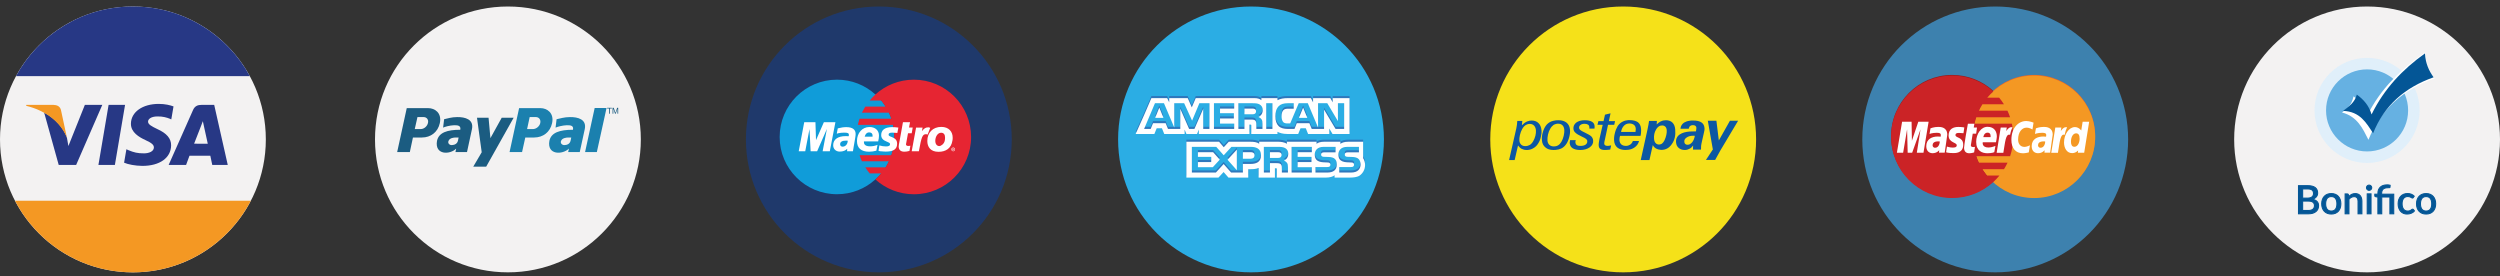 <?xml version="1.0" encoding="utf-8"?>
<!-- Generator: Adobe Illustrator 17.0.0, SVG Export Plug-In . SVG Version: 6.00 Build 0)  -->
<!DOCTYPE svg PUBLIC "-//W3C//DTD SVG 1.1//EN" "http://www.w3.org/Graphics/SVG/1.1/DTD/svg11.dtd">
<svg version="1.1" id="Livello_1" xmlns="http://www.w3.org/2000/svg" xmlns:xlink="http://www.w3.org/1999/xlink" x="0px" y="0px"
	 width="235.111px" height="26px" viewBox="0 0 235.111 26" enable-background="new 0 0 235.111 26" xml:space="preserve">
<rect x="0" y="0" width="235.111" height="26" fill="#333333" stroke="none"/>
<g>
	<circle fill="#F3F2F2" cx="12.5" cy="13.112" r="12.5"/>
	<g>
		<polygon fill="#273885" points="9.256,15.51 10.213,9.862 11.761,9.862 10.805,15.51 		"/>
		<path fill="#273885" d="M16.318,10.008c-0.307-0.114-0.788-0.237-1.388-0.237c-1.53,0-2.609,0.766-2.618,1.864
			c-0.008,0.811,0.77,1.264,1.357,1.534c0.603,0.276,0.805,0.454,0.803,0.701c-0.004,0.379-0.482,0.552-0.927,0.552
			c-0.62,0-0.949-0.086-1.458-0.296l-0.2-0.09l-0.217,1.264c0.362,0.158,1.031,0.295,1.725,0.301c1.628,0,2.685-0.757,2.697-1.93
			c0.006-0.642-0.407-1.131-1.3-1.535c-0.541-0.261-0.873-0.435-0.869-0.7c0-0.235,0.281-0.486,0.887-0.486
			c0.506-0.008,0.873,0.102,1.159,0.216l0.139,0.065L16.318,10.008L16.318,10.008z"/>
		<path fill="#273885" d="M18.958,9.862c-0.371,0-0.639,0.113-0.802,0.481l-2.295,5.167h1.64l0.319-0.866h1.959l0.182,0.866h1.458
			l-1.275-5.648L18.958,9.862L18.958,9.862L18.958,9.862z M18.254,13.514c0.128-0.325,0.617-1.579,0.617-1.579
			c-0.009,0.015,0.127-0.327,0.205-0.539l0.105,0.487c0,0,0.296,1.348,0.358,1.631L18.254,13.514L18.254,13.514z"/>
		<path fill="#273885" d="M6.432,13.734l-0.136-0.774c-0.283-0.903-1.16-1.879-2.143-2.368l1.368,4.919h1.64l2.459-5.648h-1.64
			L6.432,13.734z"/>
	</g>
	<g>
		<path fill="#F49823" d="M2.469,9.862v0.091c1.943,0.467,3.292,1.649,3.826,3.006l-0.562-2.615C5.64,9.986,5.356,9.874,5.02,9.862
			L2.469,9.862L2.469,9.862z"/>
		<path fill="#F49823" d="M12.499,25.612c4.825,0,9.008-2.735,11.092-6.737H1.408C3.492,22.877,7.675,25.612,12.499,25.612z"/>
	</g>
	<path fill="#273885" d="M12.499,0.611c-4.748,0-8.878,2.647-10.994,6.546h21.988C21.377,3.258,17.247,0.611,12.499,0.611z"/>
</g>
<g>
	<circle fill="#1F396B" cx="82.65" cy="13.112" r="12.5"/>
	<g>
		<path fill="#109CD9" d="M82.323,16.873c1.087-0.981,1.773-2.406,1.773-3.989c0-1.583-0.686-3.007-1.773-3.999
			c-0.95-0.865-2.216-1.393-3.609-1.393c-2.975,0-5.392,2.417-5.392,5.392c0,2.976,2.417,5.382,5.392,5.382
			C80.107,18.266,81.373,17.739,82.323,16.873L82.323,16.873z"/>
		<path fill="#109CD9" d="M82.323,16.873c1.087-0.981,1.773-2.406,1.773-3.989c0-1.583-0.686-3.007-1.773-3.999V16.873
			L82.323,16.873z"/>
	</g>
	<path fill="#E62532" d="M85.943,7.493c-1.393,0-2.66,0.528-3.62,1.393c-0.19,0.179-0.369,0.369-0.538,0.57h1.087
		c0.148,0.179,0.285,0.38,0.412,0.569h-1.91c-0.116,0.19-0.221,0.38-0.317,0.57h2.533c0.085,0.19,0.169,0.38,0.232,0.57h-2.986
		c-0.064,0.19-0.116,0.38-0.159,0.58h3.303c0.074,0.359,0.116,0.749,0.116,1.139c0,0.591-0.096,1.172-0.275,1.71h-2.986
		c0.063,0.19,0.137,0.38,0.221,0.57h2.533c-0.095,0.19-0.19,0.39-0.306,0.57h-1.91c0.127,0.201,0.264,0.39,0.412,0.57h1.087
		c-0.169,0.201-0.348,0.391-0.548,0.57c0.96,0.866,2.227,1.393,3.62,1.393c2.976,0,5.382-2.406,5.382-5.382
		C91.324,9.909,88.918,7.493,85.943,7.493L85.943,7.493z"/>
	<g>
		<path fill="#FFFFFF" d="M89.467,14.045c0-0.095,0.085-0.169,0.18-0.169c0.095,0,0.169,0.074,0.169,0.169
			c0,0.095-0.074,0.18-0.169,0.18C89.551,14.225,89.467,14.141,89.467,14.045L89.467,14.045z M89.646,14.183
			c0.074,0,0.126-0.063,0.126-0.137c0-0.074-0.053-0.127-0.126-0.127c-0.074,0-0.137,0.053-0.137,0.127
			C89.509,14.119,89.572,14.183,89.646,14.183L89.646,14.183z M89.625,14.119h-0.042v-0.148h0.063c0.021,0,0.032,0,0.042,0.011
			c0.01,0.01,0.021,0.021,0.021,0.032c0,0.021-0.01,0.042-0.032,0.042l0.032,0.063h-0.042l-0.021-0.053h-0.021V14.119L89.625,14.119
			z M89.625,14.035h0.021c0,0,0.01,0,0.021,0c0,0,0-0.011,0-0.021v-0.011c-0.01,0-0.021,0-0.031,0h-0.011L89.625,14.035
			L89.625,14.035z"/>
		<polygon fill="#FFFFFF" points="78.039,14.225 77.364,14.225 77.765,12.125 76.847,14.225 76.234,14.225 76.129,12.135 
			75.728,14.225 75.116,14.225 75.633,11.492 76.688,11.492 76.741,13.18 77.48,11.492 78.566,11.492 		"/>
		<path fill="#FFFFFF" d="M85.531,14.193c-0.19,0.052-0.327,0.073-0.486,0.073c-0.337,0-0.528-0.169-0.528-0.485
			c0-0.064,0.011-0.127,0.021-0.201l0.042-0.222l0.032-0.169l0.306-1.699h0.665l-0.095,0.506h0.348l-0.095,0.539h-0.348
			l-0.169,0.928c-0.011,0.042-0.021,0.074-0.021,0.095c0,0.116,0.074,0.169,0.233,0.169c0.074,0,0.136-0.01,0.179-0.021
			L85.531,14.193L85.531,14.193z"/>
		<path fill="#FFFFFF" d="M87.483,12.02c-0.053-0.022-0.063-0.022-0.074-0.022c-0.032-0.011-0.053-0.011-0.053-0.021
			c-0.022,0-0.042,0-0.074,0c-0.222,0-0.38,0.095-0.581,0.358l0.063-0.337h-0.612l-0.411,2.227h0.675
			c0.243-1.362,0.338-1.604,0.665-1.604c0.021,0,0.053,0.011,0.085,0.011l0.074,0.021L87.483,12.02L87.483,12.02z"/>
		<path fill="#FFFFFF" d="M82.871,12.705c0,0.275,0.159,0.475,0.517,0.612c0.275,0.116,0.317,0.148,0.317,0.253
			c0,0.137-0.127,0.201-0.391,0.201c-0.201,0-0.391-0.032-0.612-0.095l-0.084,0.517h0.032l0.116,0.031
			c0.042,0,0.105,0.011,0.179,0.011c0.159,0.021,0.285,0.021,0.38,0.021c0.707,0,1.045-0.232,1.045-0.738
			c0-0.306-0.137-0.485-0.485-0.623c-0.285-0.106-0.317-0.137-0.317-0.243c0-0.116,0.116-0.179,0.338-0.179
			c0.126,0,0.316,0.011,0.485,0.031l0.095-0.506c-0.179-0.031-0.443-0.042-0.591-0.042C83.136,11.956,82.871,12.294,82.871,12.705
			L82.871,12.705z"/>
		<path fill="#FFFFFF" d="M80.213,14.225h-0.549l0.011-0.233c-0.169,0.18-0.401,0.264-0.707,0.264c-0.358,0-0.612-0.243-0.612-0.601
			c0-0.538,0.432-0.855,1.182-0.855c0.073,0,0.169,0,0.274,0.011c0.021-0.074,0.021-0.106,0.021-0.137
			c0-0.148-0.116-0.201-0.433-0.201c-0.19,0-0.4,0.021-0.548,0.053l-0.095,0.032l-0.064,0.01l0.095-0.496
			c0.338-0.085,0.549-0.116,0.803-0.116c0.58,0,0.876,0.221,0.876,0.643c0,0.116-0.01,0.201-0.052,0.444l-0.137,0.792l-0.021,0.137
			l-0.022,0.116l-0.01,0.073L80.213,14.225L80.213,14.225z M79.727,13.233c-0.074-0.01-0.106-0.01-0.148-0.01
			c-0.38,0-0.57,0.116-0.57,0.338c0,0.137,0.084,0.232,0.232,0.232C79.516,13.792,79.717,13.56,79.727,13.233L79.727,13.233z"/>
		<path fill="#FFFFFF" d="M82.418,14.172c-0.232,0.063-0.453,0.095-0.686,0.095c-0.748,0-1.139-0.348-1.139-1.003
			c0-0.76,0.496-1.319,1.172-1.319c0.548,0,0.897,0.317,0.897,0.802c0,0.169-0.022,0.328-0.074,0.549h-1.341
			c0,0.042,0,0.052,0,0.074c0,0.253,0.19,0.39,0.581,0.39c0.243,0,0.464-0.042,0.696-0.137L82.418,14.172L82.418,14.172z
			 M82.059,12.853c0-0.042,0-0.085,0-0.116c0-0.179-0.116-0.285-0.317-0.285c-0.211,0-0.359,0.148-0.423,0.401H82.059L82.059,12.853
			z"/>
		<path fill="#FFFFFF" d="M89.572,13.212c-0.106,0.738-0.623,1.065-1.309,1.065c-0.749,0-1.054-0.453-1.054-1.023
			c0-0.781,0.517-1.32,1.318-1.32c0.697,0,1.066,0.443,1.066,1.003C89.594,13.075,89.594,13.085,89.572,13.212L89.572,13.212z
			 M88.876,12.926c0-0.232-0.095-0.443-0.369-0.443c-0.338,0-0.549,0.4-0.549,0.759c0,0.296,0.148,0.496,0.38,0.496
			c0.148,0,0.464-0.2,0.517-0.538C88.876,13.117,88.876,13.022,88.876,12.926L88.876,12.926z"/>
	</g>
</g>
<g>
	<circle fill="#2BADE4" cx="117.651" cy="13.112" r="12.5"/>
	<path fill="#2E78BD" d="M109.416,10.884l-0.39-0.963l-0.388,0.963 M118.007,10.5c-0.078,0.048-0.171,0.05-0.282,0.05h-0.692v-0.537
		h0.702c0.099,0,0.203,0.004,0.27,0.043c0.074,0.036,0.119,0.111,0.119,0.214C118.124,10.376,118.081,10.461,118.007,10.5
		 M122.945,10.884l-0.394-0.963l-0.392,0.963L122.945,10.884L122.945,10.884z M113.741,11.927h-0.584l-0.002-1.893l-0.826,1.893
		h-0.5l-0.828-1.894v1.894h-1.159l-0.219-0.539h-1.186l-0.221,0.539h-0.619l1.02-2.417h0.847l0.969,2.288V9.51h0.93l0.746,1.639
		l0.685-1.639h0.949L113.741,11.927L113.741,11.927L113.741,11.927z M116.069,11.927h-1.903V9.51h1.904v0.503h-1.333v0.436h1.301
		v0.495h-1.301v0.482h1.333L116.069,11.927L116.069,11.927z M118.752,10.161c0,0.385-0.254,0.584-0.402,0.644
		c0.125,0.048,0.231,0.133,0.282,0.204c0.081,0.12,0.095,0.227,0.095,0.443v0.475h-0.575l-0.002-0.305
		c0-0.145,0.014-0.355-0.09-0.471c-0.083-0.085-0.21-0.103-0.415-0.103h-0.612v0.879h-0.57V9.51h1.311
		c0.291,0,0.506,0.008,0.69,0.116C118.644,9.734,118.752,9.892,118.752,10.161 M119.664,11.927h-0.581V9.51h0.581V11.927z
		 M126.409,11.927h-0.808l-1.08-1.814v1.814h-1.161l-0.221-0.539h-1.184l-0.215,0.539h-0.667c-0.277,0-0.628-0.062-0.826-0.267
		c-0.2-0.205-0.304-0.483-0.304-0.923c0-0.358,0.062-0.686,0.307-0.945c0.184-0.193,0.473-0.282,0.865-0.282h0.551v0.518h-0.54
		c-0.208,0-0.325,0.031-0.438,0.143c-0.097,0.102-0.164,0.294-0.164,0.548c0,0.259,0.051,0.445,0.157,0.567
		c0.087,0.096,0.247,0.125,0.397,0.125h0.256l0.803-1.9h0.854l0.965,2.286V9.51h0.868l1.001,1.683V9.51h0.584L126.409,11.927
		L126.409,11.927z M107.589,12.402h0.973l0.219-0.537h0.491l0.219,0.537h1.916v-0.41l0.171,0.412h0.994l0.171-0.418v0.416h4.76
		l-0.002-0.881h0.092c0.065,0.002,0.083,0.008,0.083,0.116v0.765h2.462v-0.205c0.199,0.108,0.508,0.205,0.914,0.205h1.036
		l0.222-0.537h0.491l0.217,0.537h1.996v-0.51l0.302,0.51h1.6v-3.37h-1.583v0.398l-0.221-0.398h-1.624v0.398l-0.203-0.398h-2.194
		c-0.367,0-0.69,0.052-0.951,0.197V9.031h-1.514v0.197c-0.166-0.149-0.392-0.197-0.643-0.197h-5.531l-0.371,0.87l-0.381-0.87h-1.742
		v0.398l-0.191-0.398h-1.486l-0.69,1.602l-0.791,1.768H107.589z"/>
	<path fill="#FFFFFF" d="M109.416,11.082l-0.39-0.963l-0.388,0.963 M118.007,10.698c-0.078,0.048-0.171,0.05-0.282,0.05h-0.692
		v-0.537h0.702c0.099,0,0.203,0.004,0.27,0.043c0.074,0.036,0.119,0.111,0.119,0.214C118.124,10.574,118.081,10.659,118.007,10.698
		 M122.945,11.082l-0.394-0.963l-0.392,0.963L122.945,11.082L122.945,11.082z M113.741,12.124h-0.584l-0.002-1.893l-0.826,1.893
		h-0.5l-0.828-1.894v1.894h-1.159l-0.219-0.539h-1.186l-0.221,0.539h-0.619l1.02-2.417h0.847l0.969,2.288V9.708h0.93l0.746,1.639
		l0.685-1.639h0.949L113.741,12.124L113.741,12.124L113.741,12.124z M116.069,12.124h-1.903V9.708h1.904v0.503h-1.333v0.436h1.301
		v0.495h-1.301v0.482h1.333L116.069,12.124L116.069,12.124z M118.752,10.359c0,0.385-0.254,0.584-0.402,0.644
		c0.125,0.048,0.231,0.133,0.282,0.204c0.081,0.12,0.095,0.227,0.095,0.443v0.475h-0.575l-0.002-0.305
		c0-0.145,0.014-0.355-0.09-0.471c-0.083-0.085-0.21-0.103-0.415-0.103h-0.612v0.879h-0.57V9.708h1.311
		c0.291,0,0.506,0.008,0.69,0.116C118.644,9.932,118.752,10.089,118.752,10.359 M119.664,12.124h-0.581V9.708h0.581V12.124z
		 M126.409,12.124h-0.808l-1.08-1.814v1.814h-1.161l-0.221-0.539h-1.184l-0.215,0.539h-0.667c-0.277,0-0.628-0.062-0.826-0.267
		c-0.2-0.205-0.304-0.483-0.304-0.923c0-0.358,0.062-0.686,0.307-0.945c0.184-0.193,0.473-0.282,0.865-0.282h0.551v0.518h-0.54
		c-0.208,0-0.325,0.031-0.438,0.143c-0.097,0.102-0.164,0.294-0.164,0.548c0,0.259,0.051,0.445,0.157,0.567
		c0.087,0.096,0.247,0.125,0.397,0.125h0.256l0.803-1.9h0.854l0.965,2.286V9.708h0.868l1.001,1.683V9.708h0.584L126.409,12.124
		L126.409,12.124z M107.589,12.599h0.973l0.219-0.537h0.491l0.219,0.537h1.916v-0.41l0.171,0.412h0.994l0.171-0.418v0.416h4.76
		l-0.002-0.881h0.092c0.065,0.002,0.083,0.008,0.083,0.116v0.765h2.462v-0.205c0.199,0.108,0.508,0.205,0.914,0.205h1.036
		l0.222-0.537h0.491l0.217,0.537h1.996v-0.51l0.302,0.51h1.6v-3.37h-1.583v0.398l-0.221-0.398h-1.624v0.398l-0.203-0.398h-2.194
		c-0.367,0-0.69,0.052-0.951,0.197V9.229h-1.514v0.197c-0.166-0.149-0.392-0.197-0.643-0.197h-5.531l-0.371,0.87l-0.381-0.87h-1.742
		v0.398l-0.191-0.398h-1.486l-0.69,1.602l-0.791,1.768H107.589z"/>
	<path fill="#2E78BD" d="M128.195,14.68v-1.546H127.8l0,0h-1.033c-0.318,0-0.55,0.077-0.713,0.197v-0.197h-1.56
		c-0.25,0-0.543,0.062-0.681,0.197v-0.197h-2.787v0.197c-0.222-0.162-0.596-0.197-0.769-0.197h-1.838v0.197
		c-0.175-0.172-0.565-0.197-0.803-0.197h-2.057l-0.471,0.516l-0.441-0.516h-3.073v3.37h3.015l0.485-0.524l0.457,0.524l1.859,0.002
		v-0.793h0.183c0.246,0.004,0.537-0.006,0.794-0.118v0.909h1.533v-0.879h0.074c0.094,0,0.103,0.004,0.103,0.099v0.779h4.657
		c0.296,0,0.605-0.077,0.776-0.216v0.216h1.477c0.308,0,0.608-0.044,0.836-0.155v-0.004c0.334-0.215,0.555-0.592,0.555-1.022
		C128.378,15.086,128.31,14.866,128.195,14.68z M117.597,15.219h-0.711v0.81h-1.108l-0.702-0.8l-0.729,0.8h-2.258v-2.415h2.293
		l0.701,0.792l0.725-0.792h1.822c0.452,0,0.96,0.127,0.96,0.796C118.59,15.081,118.096,15.219,117.597,15.219z M121.028,15.11
		c0.081,0.118,0.092,0.228,0.095,0.441v0.479h-0.572v-0.302c0-0.145,0.014-0.36-0.092-0.473c-0.084-0.086-0.21-0.107-0.418-0.107
		h-0.609v0.882h-0.573v-2.415h1.316c0.289,0,0.499,0.013,0.686,0.114c0.18,0.11,0.293,0.261,0.293,0.536
		c0,0.385-0.254,0.582-0.404,0.643C120.875,14.955,120.979,15.04,121.028,15.11z M123.371,14.114h-1.335v0.439h1.302v0.493h-1.302
		v0.481l1.335,0.002v0.501h-1.903v-2.416h1.903L123.371,14.114L123.371,14.114z M124.823,16.03h-1.11v-0.518h1.106
		c0.108,0,0.185-0.014,0.233-0.06c0.039-0.037,0.067-0.092,0.067-0.157c0-0.07-0.03-0.126-0.07-0.16
		c-0.044-0.037-0.104-0.053-0.203-0.053c-0.533-0.018-1.201,0.017-1.201-0.748c0-0.35,0.217-0.719,0.815-0.719h1.143v0.514h-1.046
		c-0.104,0-0.171,0.004-0.229,0.043c-0.062,0.039-0.086,0.097-0.086,0.174c0,0.091,0.053,0.153,0.125,0.18
		c0.06,0.021,0.125,0.027,0.222,0.027l0.307,0.009c0.309,0.007,0.522,0.062,0.651,0.194c0.111,0.116,0.17,0.263,0.17,0.511
		C125.719,15.787,125.398,16.03,124.823,16.03z M127.757,15.797c-0.15,0.154-0.392,0.233-0.708,0.233h-1.101v-0.518h1.096
		c0.109,0,0.185-0.014,0.231-0.06c0.04-0.037,0.067-0.092,0.067-0.157c0-0.07-0.028-0.126-0.07-0.16
		c-0.041-0.037-0.101-0.053-0.201-0.053c-0.535-0.018-1.203,0.017-1.203-0.748c0-0.35,0.219-0.719,0.818-0.719h1.114v0.514h-1.017
		c-0.103,0-0.172,0.004-0.231,0.044c-0.06,0.039-0.083,0.097-0.083,0.174c0,0.091,0.051,0.153,0.125,0.18
		c0.06,0.021,0.125,0.027,0.219,0.027l0.309,0.008c0.312,0.008,0.52,0.062,0.647,0.194c0.023,0.018,0.037,0.039,0.053,0.06
		c-0.006-0.008-0.013-0.017-0.02-0.025c0.099,0.132,0.158,0.297,0.158,0.475C127.961,15.471,127.883,15.656,127.757,15.797z
		 M114.086,14.114l0.624,0.704l-0.651,0.709h-1.402v-0.481h1.252v-0.493h-1.252v-0.439L114.086,14.114L114.086,14.114z
		 M115.443,14.826l0.875-0.952v1.936L115.443,14.826z M117.978,14.41c0,0.209-0.136,0.319-0.355,0.319h-0.737v-0.615h0.743
		C117.835,14.114,117.978,14.199,117.978,14.41z M120.523,14.375c0,0.103-0.044,0.187-0.118,0.232
		c-0.076,0.046-0.171,0.05-0.281,0.05h-0.693v-0.542h0.702c0.102,0,0.203,0.002,0.272,0.044
		C120.479,14.197,120.523,14.271,120.523,14.375z"/>
	<path fill="#FFFFFF" d="M128.195,14.878v-1.546H127.8l0,0h-1.033c-0.318,0-0.55,0.077-0.713,0.197v-0.197h-1.56
		c-0.25,0-0.543,0.062-0.681,0.197v-0.197h-2.787v0.197c-0.222-0.162-0.596-0.197-0.769-0.197h-1.838v0.197
		c-0.175-0.172-0.565-0.197-0.803-0.197h-2.057l-0.471,0.516l-0.441-0.516h-3.073v3.37h3.015l0.485-0.524l0.457,0.524l1.859,0.002
		V15.91h0.183c0.246,0.004,0.537-0.006,0.794-0.118v0.909h1.533v-0.879h0.074c0.094,0,0.103,0.004,0.103,0.099v0.779h4.657
		c0.296,0,0.605-0.077,0.776-0.216v0.216h1.477c0.308,0,0.608-0.044,0.836-0.155v-0.004c0.334-0.215,0.555-0.592,0.555-1.022
		C128.378,15.284,128.31,15.064,128.195,14.878z M117.597,15.417h-0.711v0.81h-1.108l-0.702-0.8l-0.729,0.8h-2.258v-2.415h2.293
		l0.701,0.792l0.725-0.792h1.822c0.452,0,0.96,0.127,0.96,0.796C118.59,15.279,118.096,15.417,117.597,15.417z M121.028,15.307
		c0.081,0.118,0.092,0.228,0.095,0.441v0.479h-0.572v-0.302c0-0.145,0.014-0.36-0.092-0.473c-0.084-0.086-0.21-0.107-0.418-0.107
		h-0.609v0.882h-0.573v-2.415h1.316c0.289,0,0.499,0.013,0.686,0.114c0.18,0.11,0.293,0.261,0.293,0.536
		c0,0.385-0.254,0.582-0.404,0.643C120.875,15.152,120.979,15.237,121.028,15.307z M123.371,14.311h-1.335v0.439h1.302v0.493h-1.302
		v0.481l1.335,0.002v0.501h-1.903v-2.416h1.903L123.371,14.311L123.371,14.311z M124.823,16.227h-1.11v-0.518h1.106
		c0.108,0,0.185-0.014,0.233-0.06c0.039-0.037,0.067-0.092,0.067-0.157c0-0.07-0.03-0.126-0.07-0.16
		c-0.044-0.037-0.104-0.053-0.203-0.053c-0.533-0.018-1.201,0.017-1.201-0.748c0-0.35,0.217-0.719,0.815-0.719h1.143v0.514h-1.046
		c-0.104,0-0.171,0.004-0.229,0.043c-0.062,0.039-0.086,0.097-0.086,0.174c0,0.091,0.053,0.153,0.125,0.18
		c0.06,0.021,0.125,0.027,0.222,0.027l0.307,0.009c0.309,0.007,0.522,0.062,0.651,0.194c0.111,0.116,0.17,0.263,0.17,0.511
		C125.719,15.985,125.398,16.227,124.823,16.227z M127.757,15.994c-0.15,0.154-0.392,0.233-0.708,0.233h-1.101v-0.518h1.096
		c0.109,0,0.185-0.014,0.231-0.06c0.04-0.037,0.067-0.092,0.067-0.157c0-0.07-0.028-0.126-0.07-0.16
		c-0.041-0.037-0.101-0.053-0.201-0.053c-0.535-0.018-1.203,0.017-1.203-0.748c0-0.35,0.219-0.719,0.818-0.719h1.114v0.514h-1.017
		c-0.103,0-0.172,0.004-0.231,0.044c-0.06,0.039-0.083,0.097-0.083,0.174c0,0.091,0.051,0.153,0.125,0.18
		c0.06,0.021,0.125,0.027,0.219,0.027l0.309,0.008c0.312,0.008,0.52,0.062,0.647,0.194c0.023,0.018,0.037,0.039,0.053,0.06
		c-0.006-0.008-0.013-0.017-0.02-0.025c0.099,0.132,0.158,0.297,0.158,0.475C127.961,15.668,127.883,15.854,127.757,15.994z
		 M114.086,14.311l0.624,0.704l-0.651,0.709h-1.402v-0.481h1.252V14.75h-1.252v-0.439L114.086,14.311L114.086,14.311z
		 M115.443,15.024l0.875-0.952v1.936L115.443,15.024z M117.978,14.607c0,0.209-0.136,0.319-0.355,0.319h-0.737v-0.615h0.743
		C117.835,14.311,117.978,14.396,117.978,14.607z M120.523,14.572c0,0.103-0.044,0.187-0.118,0.232
		c-0.076,0.046-0.171,0.05-0.281,0.05h-0.693v-0.542h0.702c0.102,0,0.203,0.002,0.272,0.044
		C120.479,14.394,120.523,14.469,120.523,14.572z"/>
</g>
<g>
	<circle fill="#F5E119" cx="152.651" cy="13.112" r="12.5"/>
	<g>
		<path fill="#0C57A2" d="M143.666,11.405c0.119-0.049,0.256-0.069,0.385-0.069c0.256,0,0.473,0.079,0.631,0.237
			c0.168,0.158,0.257,0.384,0.286,0.66c0.02,0.197,0,0.414-0.059,0.641c-0.049,0.227-0.128,0.424-0.237,0.592
			c-0.118,0.207-0.276,0.365-0.473,0.473c-0.158,0.098-0.335,0.148-0.532,0.168v-0.394c0.069-0.02,0.138-0.049,0.197-0.079
			c0.128-0.079,0.237-0.197,0.325-0.355c0.089-0.158,0.158-0.325,0.207-0.513c0.049-0.187,0.059-0.365,0.049-0.532
			c-0.02-0.177-0.079-0.315-0.177-0.424c-0.108-0.109-0.246-0.158-0.404-0.158c-0.069,0-0.138,0.01-0.197,0.03
			C143.666,11.681,143.666,11.405,143.666,11.405z M141.922,15.052l0.68-2.987c0.02-0.118,0.039-0.226,0.059-0.345
			c0.01-0.118,0.02-0.227,0.03-0.345h0.473l-0.04,0.404c0.148-0.148,0.296-0.266,0.444-0.335c0.03-0.02,0.069-0.03,0.098-0.039
			v0.276c-0.069,0.02-0.138,0.059-0.207,0.098c-0.127,0.089-0.236,0.217-0.315,0.375c-0.089,0.158-0.158,0.345-0.207,0.552
			c-0.049,0.217-0.059,0.384-0.049,0.523c0.01,0.158,0.069,0.276,0.167,0.374c0.099,0.089,0.227,0.138,0.384,0.138
			c0.079,0,0.158-0.01,0.227-0.029v0.394c-0.029,0-0.059,0-0.089,0c-0.187,0-0.335-0.039-0.473-0.108
			c-0.128-0.069-0.246-0.178-0.345-0.316l-0.315,1.37L141.922,15.052L141.922,15.052L141.922,15.052L141.922,15.052z"/>
		<path fill="#0C57A2" d="M156.313,11.799c-0.059,0-0.108,0.01-0.167,0.02v-0.384c0.029-0.01,0.049-0.02,0.069-0.029
			c0.138-0.069,0.296-0.099,0.463-0.099c0.256,0,0.463,0.079,0.611,0.227c0.148,0.148,0.237,0.365,0.256,0.65
			c0.049,0.532-0.049,0.986-0.306,1.35c-0.246,0.375-0.581,0.562-0.995,0.562c-0.029,0-0.069-0.01-0.098-0.01v-0.513
			c0.059-0.01,0.118-0.039,0.167-0.079c0.089-0.069,0.158-0.168,0.227-0.306c0.069-0.148,0.128-0.315,0.168-0.493
			c0.039-0.177,0.049-0.325,0.039-0.453c-0.01-0.148-0.059-0.256-0.128-0.325C156.54,11.839,156.441,11.799,156.313,11.799z
			 M156.146,11.819c-0.158,0.049-0.296,0.178-0.404,0.365c-0.158,0.266-0.217,0.562-0.187,0.887
			c0.019,0.168,0.059,0.296,0.148,0.384c0.079,0.089,0.187,0.138,0.325,0.138c0.04,0,0.079-0.01,0.119-0.02v0.513
			c-0.148-0.01-0.276-0.049-0.385-0.108c-0.138-0.069-0.246-0.187-0.325-0.335l-0.316,1.409h-0.818l0.631-2.858
			c0.079-0.365,0.128-0.641,0.148-0.818h0.739l-0.02,0.325c0.118-0.109,0.226-0.197,0.345-0.266L156.146,11.819L156.146,11.819
			L156.146,11.819z"/>
		<path fill="#0C57A2" d="M159.388,12.775c-0.02-0.01-0.039-0.01-0.059-0.01c-0.03,0-0.049,0-0.089,0
			c-0.128,0-0.246,0.01-0.345,0.039v-0.434c0.108-0.01,0.237-0.01,0.365-0.01c0.059,0,0.108,0,0.138,0c0.03,0,0.059,0,0.089,0
			c0.02-0.098,0.039-0.167,0.039-0.227c0.01-0.049,0.01-0.088,0.01-0.128c-0.01-0.079-0.039-0.138-0.099-0.177
			c-0.049-0.039-0.128-0.059-0.227-0.059c-0.118,0-0.207,0.03-0.266,0.079c-0.02,0.02-0.039,0.029-0.049,0.059v-0.552
			c0.099-0.02,0.207-0.02,0.315-0.02c0.345,0,0.601,0.049,0.789,0.168c0.177,0.118,0.276,0.286,0.296,0.513
			c0.01,0.069,0.01,0.138,0,0.217c-0.01,0.069-0.03,0.158-0.05,0.247l-0.207,0.907c-0.03,0.109-0.039,0.217-0.059,0.335
			c-0.01,0.118-0.01,0.226-0.01,0.345h-0.749c0-0.059,0-0.118,0-0.187s0.01-0.128,0.01-0.197c-0.098,0.138-0.217,0.246-0.335,0.306
			v-0.414c0.079-0.039,0.158-0.098,0.237-0.187C159.26,13.228,159.349,13.021,159.388,12.775z M158.895,12.805
			c-0.108,0.03-0.197,0.069-0.276,0.128c-0.168,0.108-0.236,0.246-0.217,0.404c0,0.089,0.03,0.158,0.089,0.207
			c0.049,0.049,0.118,0.069,0.207,0.069c0.069,0,0.138-0.01,0.197-0.039v0.414l-0.02,0.01c-0.128,0.069-0.266,0.108-0.433,0.108
			c-0.237,0-0.424-0.069-0.572-0.197c-0.148-0.128-0.227-0.296-0.246-0.513c-0.03-0.335,0.098-0.591,0.374-0.769
			c0.217-0.138,0.513-0.227,0.897-0.256L158.895,12.805L158.895,12.805z M158.895,11.356v0.552
			c-0.039,0.049-0.059,0.118-0.079,0.197h-0.778c0.02-0.247,0.138-0.434,0.335-0.572C158.521,11.444,158.688,11.385,158.895,11.356z
			"/>
		<polygon fill="#0C57A2" points="160.433,15.042 161.084,14.056 160.61,11.356 161.419,11.356 161.646,13.209 162.69,11.356 
			163.459,11.356 161.783,14.165 161.3,15.042 		"/>
		<path fill="#0C57A2" d="M146.515,11.632c-0.069,0-0.128,0.01-0.197,0.029v-0.345c0.079-0.01,0.167-0.01,0.256-0.01
			c0.315,0,0.562,0.079,0.749,0.227c0.197,0.158,0.296,0.375,0.325,0.65c0.02,0.217,0,0.454-0.069,0.7
			c-0.059,0.246-0.148,0.463-0.266,0.641c-0.138,0.207-0.296,0.355-0.493,0.444c-0.138,0.069-0.306,0.109-0.503,0.128v-0.344
			c0.079-0.02,0.158-0.049,0.217-0.089c0.118-0.069,0.217-0.178,0.305-0.325c0.099-0.168,0.168-0.355,0.217-0.562
			c0.049-0.217,0.069-0.394,0.059-0.552c-0.02-0.207-0.079-0.355-0.178-0.444C146.84,11.681,146.703,11.632,146.515,11.632z
			 M146.318,11.661c-0.069,0.02-0.148,0.049-0.217,0.089c-0.118,0.089-0.227,0.207-0.315,0.365
			c-0.089,0.148-0.158,0.325-0.207,0.542c-0.049,0.217-0.059,0.404-0.049,0.562c0.01,0.177,0.079,0.306,0.177,0.404
			c0.109,0.099,0.247,0.148,0.424,0.148c0.069,0,0.128-0.01,0.188-0.02v0.345c-0.069,0-0.148,0.01-0.227,0.01
			c-0.315,0-0.572-0.079-0.759-0.246c-0.197-0.158-0.306-0.384-0.325-0.67c-0.02-0.236,0-0.473,0.079-0.729
			c0.069-0.256,0.168-0.473,0.306-0.661c0.128-0.167,0.286-0.286,0.483-0.375c0.128-0.049,0.286-0.089,0.444-0.108L146.318,11.661
			L146.318,11.661L146.318,11.661z"/>
		<path fill="#0C57A2" d="M148.191,13.179c-0.02,0.049-0.03,0.089-0.03,0.128c-0.01,0.039-0.01,0.069,0,0.099
			c0.01,0.109,0.05,0.187,0.128,0.237c0.079,0.059,0.187,0.079,0.345,0.079c0.207,0,0.365-0.04,0.483-0.119
			c0.118-0.088,0.168-0.197,0.158-0.325c0-0.079-0.04-0.148-0.109-0.207c-0.069-0.059-0.207-0.138-0.424-0.236
			c-0.276-0.128-0.473-0.246-0.582-0.355c-0.118-0.099-0.177-0.227-0.187-0.365c-0.02-0.237,0.069-0.424,0.256-0.581
			c0.197-0.148,0.463-0.227,0.798-0.227c0.306,0,0.532,0.049,0.68,0.138c0.158,0.089,0.237,0.217,0.256,0.404
			c0,0.029,0,0.059,0,0.099c0,0.029,0,0.079-0.01,0.148h-0.483c0-0.03,0-0.059,0-0.079c0-0.02,0-0.049,0-0.069
			c-0.01-0.099-0.049-0.178-0.128-0.227c-0.069-0.049-0.178-0.079-0.325-0.079c-0.167,0-0.296,0.04-0.384,0.109
			c-0.098,0.069-0.138,0.168-0.128,0.286c0.01,0.069,0.04,0.138,0.109,0.187c0.059,0.059,0.207,0.138,0.434,0.246
			c0.315,0.148,0.532,0.276,0.621,0.375c0.089,0.098,0.148,0.226,0.158,0.374c0.02,0.246-0.079,0.463-0.315,0.631
			c-0.227,0.167-0.532,0.256-0.907,0.256c-0.296,0-0.522-0.059-0.7-0.158c-0.168-0.109-0.256-0.256-0.276-0.453
			c-0.01-0.04-0.01-0.089,0-0.148c0.01-0.049,0.02-0.108,0.03-0.167L148.191,13.179L148.191,13.179L148.191,13.179z"/>
		<path fill="#0C57A2" d="M151.434,14.066c-0.098,0.01-0.187,0.02-0.266,0.029c-0.079,0-0.158,0.01-0.227,0.01
			c-0.197,0-0.345-0.029-0.434-0.098c-0.098-0.059-0.148-0.168-0.158-0.316c-0.01-0.049,0-0.138,0.01-0.246
			c0.01-0.118,0.039-0.236,0.059-0.365l0.306-1.34h-0.493l0.089-0.345h0.483l0.138-0.611l0.522-0.128l-0.157,0.739h0.581
			l-0.079,0.345h-0.582l-0.296,1.4c-0.03,0.108-0.049,0.187-0.049,0.236c-0.01,0.059-0.02,0.099-0.01,0.128
			c0,0.079,0.03,0.128,0.079,0.158c0.049,0.039,0.138,0.059,0.256,0.059c0.039,0,0.099-0.01,0.158-0.02
			c0.049,0,0.108-0.02,0.158-0.03L151.434,14.066z"/>
		<path fill="#0C57A2" d="M153.139,12.41h0.67c0.01-0.089,0.02-0.158,0.02-0.207c0.01-0.049,0.01-0.089,0-0.128
			c-0.01-0.148-0.069-0.256-0.168-0.335c-0.108-0.079-0.246-0.128-0.424-0.128c-0.03,0-0.069,0.01-0.099,0.01v-0.325
			c0.04,0,0.069,0,0.108,0c0.345,0,0.611,0.069,0.789,0.197c0.167,0.128,0.276,0.335,0.296,0.621c0.01,0.098,0.01,0.207,0,0.316
			c0,0.108-0.02,0.226-0.049,0.345h-1.143L153.139,12.41L153.139,12.41z M153.139,14.086v-0.404c0.059-0.02,0.118-0.049,0.167-0.079
			c0.118-0.079,0.207-0.197,0.256-0.345h0.582c-0.069,0.266-0.217,0.473-0.444,0.621C153.543,13.987,153.356,14.056,153.139,14.086z
			 M152.449,12.41h0.69v0.365h-0.779c-0.03,0.079-0.039,0.148-0.049,0.227c-0.01,0.069-0.01,0.138-0.01,0.197
			c0.02,0.168,0.079,0.296,0.177,0.384c0.108,0.089,0.246,0.138,0.434,0.138c0.079,0,0.157-0.01,0.227-0.04v0.404
			c-0.089,0.01-0.187,0.02-0.286,0.02c-0.315,0-0.562-0.079-0.749-0.227c-0.177-0.148-0.286-0.365-0.305-0.641
			c-0.02-0.207,0-0.443,0.069-0.71c0.059-0.256,0.158-0.483,0.266-0.67c0.118-0.177,0.276-0.325,0.463-0.414
			c0.158-0.089,0.335-0.128,0.542-0.148v0.325c-0.158,0.02-0.296,0.079-0.404,0.197C152.597,11.947,152.498,12.144,152.449,12.41z"
			/>
	</g>
</g>
<g>
	<circle fill="#F3F2F2" cx="222.611" cy="13.112" r="12.5"/>
	<path fill="#E0EFFA" d="M217.667,10.383c0-2.73,2.212-4.943,4.943-4.943c2.73,0,4.943,2.214,4.943,4.943
		c0,2.73-2.213,4.943-4.943,4.943C219.88,15.327,217.667,13.113,217.667,10.383z"/>
	<circle fill="#66B1E2" cx="222.611" cy="10.383" r="3.859"/>
	<path fill="#FFFFFF" d="M228.072,4.907c0.057,1.062,0.427,1.813,0.892,2.467c-2.967,1.04-5.08,2.91-6.225,5.773
		c-0.537-1.053-1.031-2.185-2.483-2.567c0.583-0.45,0.876-0.692,1.085-1.515c0.692,0.498,0.971,0.971,1.241,1.891
		C223.876,8.312,225.771,6.544,228.072,4.907z"/>
	<path fill="#045696" d="M228.055,5.022c0.052,0.968,0.389,1.651,0.813,2.248c-2.703,0.948-4.65,2.654-5.692,5.262
		c-0.65-0.992-1.237-2.048-2.822-2.104c0.531-0.41,1.101-0.781,1.291-1.531c0.631,0.454,1.142,1.027,1.387,1.865
		C224.211,8.354,225.959,6.513,228.055,5.022z"/>
	<g>
		<path fill="#045696" stroke="#035797" stroke-width="0.1" stroke-miterlimit="10" d="M217.02,17.46
			c0.166,0,0.309,0.016,0.427,0.048c0.118,0.032,0.216,0.078,0.292,0.138c0.076,0.06,0.132,0.133,0.168,0.218
			c0.037,0.085,0.055,0.182,0.055,0.29c0,0.063-0.01,0.125-0.029,0.184s-0.05,0.114-0.09,0.165
			c-0.041,0.051-0.092,0.097-0.153,0.137s-0.134,0.075-0.218,0.102c0.385,0.076,0.577,0.277,0.577,0.602
			c0,0.113-0.021,0.216-0.062,0.309c-0.042,0.093-0.103,0.173-0.183,0.24c-0.08,0.068-0.178,0.12-0.295,0.157
			c-0.116,0.037-0.249,0.055-0.397,0.055h-0.952V17.46H217.02z M216.551,17.768v0.865h0.451c0.192,0,0.336-0.039,0.43-0.117
			s0.141-0.183,0.141-0.316c0-0.151-0.045-0.261-0.134-0.33c-0.09-0.069-0.229-0.103-0.419-0.103H216.551z M217.103,19.794
			c0.1,0,0.185-0.012,0.255-0.035c0.071-0.023,0.129-0.055,0.174-0.096s0.077-0.089,0.099-0.145
			c0.021-0.056,0.031-0.117,0.031-0.184c0-0.131-0.046-0.235-0.137-0.31c-0.091-0.076-0.231-0.113-0.422-0.113h-0.552v0.882H217.103
			z"/>
		<path fill="#045696" stroke="#035797" stroke-width="0.1" stroke-miterlimit="10" d="M219.247,18.204
			c0.138,0,0.262,0.022,0.373,0.067s0.205,0.109,0.283,0.193s0.138,0.186,0.18,0.304c0.042,0.118,0.062,0.251,0.062,0.398
			s-0.021,0.281-0.062,0.4s-0.102,0.22-0.18,0.304s-0.172,0.147-0.283,0.192s-0.235,0.067-0.373,0.067
			c-0.139,0-0.264-0.022-0.375-0.067s-0.206-0.109-0.284-0.192c-0.079-0.083-0.14-0.185-0.182-0.304s-0.063-0.252-0.063-0.4
			s0.021-0.28,0.063-0.398c0.042-0.119,0.103-0.22,0.182-0.304c0.078-0.084,0.173-0.148,0.284-0.193S219.109,18.204,219.247,18.204z
			 M219.247,19.85c0.177,0,0.309-0.059,0.396-0.178c0.088-0.119,0.131-0.287,0.131-0.503s-0.043-0.384-0.131-0.504
			c-0.087-0.12-0.219-0.179-0.396-0.179c-0.18,0-0.312,0.06-0.4,0.179s-0.132,0.288-0.132,0.504s0.044,0.384,0.132,0.503
			S219.068,19.85,219.247,19.85z"/>
		<path fill="#045696" stroke="#035797" stroke-width="0.1" stroke-miterlimit="10" d="M220.882,18.494
			c0.041-0.043,0.083-0.083,0.128-0.118c0.044-0.036,0.091-0.066,0.141-0.091c0.05-0.025,0.103-0.045,0.16-0.059
			c0.057-0.014,0.118-0.021,0.184-0.021c0.103,0,0.193,0.018,0.271,0.052c0.078,0.035,0.144,0.083,0.196,0.145
			s0.093,0.137,0.119,0.224c0.027,0.087,0.041,0.184,0.041,0.29v1.191h-0.361v-1.191c0-0.134-0.03-0.238-0.092-0.312
			s-0.155-0.111-0.282-0.111c-0.092,0-0.178,0.022-0.259,0.065c-0.08,0.043-0.154,0.103-0.224,0.178v1.372h-0.359v-1.871h0.216
			c0.051,0,0.082,0.024,0.094,0.072L220.882,18.494z"/>
		<path fill="#045696" stroke="#035797" stroke-width="0.1" stroke-miterlimit="10" d="M223.05,17.655
			c0,0.033-0.007,0.065-0.021,0.095c-0.014,0.03-0.031,0.056-0.055,0.079c-0.022,0.022-0.049,0.041-0.08,0.053
			c-0.03,0.013-0.062,0.02-0.096,0.02s-0.064-0.006-0.094-0.02c-0.029-0.013-0.056-0.031-0.078-0.053
			c-0.022-0.023-0.04-0.049-0.054-0.079c-0.013-0.03-0.019-0.062-0.019-0.095c0-0.034,0.006-0.066,0.019-0.097
			c0.014-0.03,0.031-0.056,0.054-0.079c0.022-0.022,0.049-0.041,0.078-0.053s0.061-0.02,0.094-0.02s0.065,0.007,0.096,0.02
			c0.031,0.013,0.058,0.031,0.08,0.053c0.023,0.023,0.041,0.049,0.055,0.079C223.043,17.589,223.05,17.621,223.05,17.655z
			 M222.982,18.234v1.871h-0.359v-1.871H222.982z"/>
		<path fill="#045696" stroke="#035797" stroke-width="0.1" stroke-miterlimit="10" d="M223.628,20.105v-1.577l-0.195-0.024
			c-0.028-0.006-0.052-0.016-0.069-0.03s-0.026-0.035-0.026-0.062v-0.149h0.291v-0.09c0-0.114,0.018-0.219,0.054-0.315
			c0.036-0.097,0.091-0.18,0.164-0.25c0.073-0.07,0.164-0.124,0.272-0.163c0.108-0.039,0.236-0.058,0.383-0.058
			c0.046,0,0.096,0.003,0.146,0.009c0.052,0.006,0.096,0.015,0.131,0.027l-0.013,0.188c-0.002,0.024-0.018,0.038-0.046,0.039
			c-0.028,0.001-0.067,0.002-0.118,0.002c-0.111,0-0.207,0.011-0.285,0.033c-0.079,0.022-0.144,0.055-0.193,0.1
			c-0.051,0.044-0.087,0.1-0.11,0.167s-0.035,0.145-0.035,0.233v0.079h1.138v1.842h-0.36v-1.58h-0.767v1.58H223.628z"/>
		<path fill="#045696" stroke="#035797" stroke-width="0.1" stroke-miterlimit="10" d="M226.949,18.583
			c-0.011,0.014-0.021,0.024-0.032,0.032c-0.011,0.008-0.025,0.012-0.045,0.012s-0.04-0.008-0.062-0.023
			c-0.021-0.016-0.049-0.032-0.081-0.05c-0.033-0.018-0.072-0.034-0.118-0.05c-0.046-0.015-0.103-0.023-0.17-0.023
			c-0.089,0-0.167,0.016-0.234,0.048c-0.067,0.032-0.124,0.078-0.168,0.136c-0.045,0.059-0.079,0.131-0.103,0.216
			c-0.023,0.084-0.035,0.18-0.035,0.285c0,0.109,0.013,0.207,0.037,0.292s0.06,0.157,0.104,0.215
			c0.046,0.059,0.101,0.103,0.166,0.133c0.065,0.03,0.138,0.045,0.218,0.045c0.077,0,0.141-0.009,0.191-0.028
			c0.05-0.019,0.092-0.04,0.125-0.062c0.033-0.022,0.061-0.042,0.083-0.062c0.021-0.019,0.045-0.028,0.068-0.028
			c0.029,0,0.052,0.011,0.067,0.033l0.104,0.132c-0.043,0.053-0.091,0.098-0.145,0.134c-0.054,0.037-0.11,0.067-0.171,0.09
			c-0.06,0.023-0.123,0.041-0.188,0.052c-0.065,0.011-0.132,0.017-0.199,0.017c-0.117,0-0.226-0.021-0.327-0.064
			s-0.189-0.105-0.264-0.188c-0.074-0.082-0.133-0.183-0.176-0.303c-0.043-0.12-0.064-0.256-0.064-0.408
			c0-0.139,0.02-0.267,0.058-0.385c0.039-0.118,0.096-0.22,0.172-0.305c0.075-0.085,0.168-0.152,0.278-0.201
			c0.111-0.048,0.237-0.073,0.38-0.073c0.134,0,0.252,0.022,0.354,0.065s0.192,0.104,0.272,0.182L226.949,18.583z"/>
		<path fill="#045696" stroke="#035797" stroke-width="0.1" stroke-miterlimit="10" d="M228.164,18.204
			c0.138,0,0.262,0.022,0.373,0.067s0.205,0.109,0.283,0.193s0.138,0.186,0.18,0.304c0.042,0.118,0.062,0.251,0.062,0.398
			s-0.021,0.281-0.062,0.4s-0.102,0.22-0.18,0.304s-0.172,0.147-0.283,0.192s-0.235,0.067-0.373,0.067
			c-0.139,0-0.264-0.022-0.375-0.067s-0.206-0.109-0.284-0.192c-0.079-0.083-0.14-0.185-0.182-0.304s-0.063-0.252-0.063-0.4
			s0.021-0.28,0.063-0.398c0.042-0.119,0.103-0.22,0.182-0.304c0.078-0.084,0.173-0.148,0.284-0.193S228.026,18.204,228.164,18.204z
			 M228.164,19.85c0.177,0,0.309-0.059,0.396-0.178c0.088-0.119,0.131-0.287,0.131-0.503s-0.043-0.384-0.131-0.504
			c-0.087-0.12-0.219-0.179-0.396-0.179c-0.18,0-0.312,0.06-0.4,0.179s-0.132,0.288-0.132,0.504s0.044,0.384,0.132,0.503
			S227.985,19.85,228.164,19.85z"/>
	</g>
</g>
<g>
	<circle fill="#F3F2F2" cx="47.767" cy="13.112" r="12.5"/>
	<g>
		<path fill="#1B80AE" d="M53.59,11.011c-0.52,0-0.931,0.138-1.246,0.201l-0.097,0.791c0.157-0.076,0.653-0.213,1.065-0.226
			c0.412-0.012,0.653,0.075,0.569,0.427c-1.222,0-2.045,0.251-2.214,1.041c-0.242,1.355,1.246,1.318,1.839,0.728l-0.072,0.326h1.089
			l0.472-2.159C55.187,11.224,54.352,10.998,53.59,11.011z M53.663,13.219c-0.06,0.289-0.29,0.414-0.568,0.427
			c-0.242,0.012-0.46-0.201-0.302-0.452c0.121-0.213,0.46-0.263,0.665-0.263c0.085,0,0.182,0,0.266,0
			C53.699,13.031,53.687,13.119,53.663,13.219z"/>
		<polygon fill="#1B80AE" points="55.925,10.157 55.024,14.299 56.13,14.299 57.042,10.157 		"/>
		<path fill="#1B80AE" d="M50.844,10.17h-2.025l-0.897,4.129h1.176l0.303-1.368h0.836c0.825,0,1.504-0.502,1.685-1.355
			C52.129,10.609,51.426,10.17,50.844,10.17z M50.808,11.575c-0.073,0.314-0.388,0.564-0.692,0.564h-0.546l0.243-1.129h0.582
			C50.698,11.011,50.88,11.262,50.808,11.575z"/>
	</g>
	<g>
		<path fill="#1B5C81" d="M42.986,11.011c-0.514,0-0.92,0.138-1.219,0.201l-0.095,0.791c0.143-0.076,0.633-0.213,1.04-0.226
			c0.406-0.012,0.645,0.075,0.573,0.427c-1.207,0-2.019,0.251-2.187,1.041c-0.239,1.355,1.231,1.318,1.804,0.728l-0.071,0.326h1.088
			l0.466-2.159C44.576,11.224,43.739,10.998,42.986,11.011z M43.07,13.219c-0.06,0.289-0.299,0.414-0.574,0.427
			c-0.239,0.012-0.442-0.201-0.287-0.452c0.119-0.213,0.454-0.263,0.645-0.263c0.096,0,0.179,0,0.275,0
			C43.106,13.031,43.082,13.119,43.07,13.219z"/>
		<polygon fill="#1B5C81" points="44.858,11.07 45.946,11.07 46.121,12.993 47.185,11.07 48.307,11.07 45.724,15.672 44.508,15.672 
			45.302,14.319 		"/>
		<path fill="#1B5C81" d="M40.282,10.17h-2.03l-0.9,4.129h1.191l0.292-1.368h0.851c0.815,0,1.495-0.502,1.678-1.355
			C41.57,10.609,40.877,10.17,40.282,10.17z M40.245,11.575c-0.073,0.314-0.377,0.564-0.681,0.564h-0.559l0.255-1.129h0.583
			C40.136,11.011,40.33,11.262,40.245,11.575z"/>
		<path fill="#1B5C81" d="M57.281,10.693v-0.489h-0.182v-0.066h0.439v0.066h-0.183v0.489H57.281z"/>
		<path fill="#1B5C81" d="M57.61,10.693v-0.554h0.11l0.131,0.392c0.012,0.037,0.021,0.064,0.026,0.081
			c0.006-0.02,0.016-0.05,0.029-0.088l0.133-0.385h0.098v0.554h-0.07v-0.464l-0.161,0.464h-0.066l-0.16-0.472v0.472H57.61
			L57.61,10.693z"/>
	</g>
</g>
<g>
	<circle fill="#3D81AE" cx="187.639" cy="13.112" r="12.5"/>
	<path fill="#931C1E" d="M183.553,7.045c-3.154,0.02-5.708,2.592-5.708,5.757c0,3.178,2.574,5.757,5.745,5.757
		c1.488,0,2.844-0.568,3.865-1.5l0,0h0.001c0.209-0.191,0.404-0.397,0.583-0.617h-1.177c-0.157-0.19-0.3-0.389-0.428-0.593h2.03
		c0.124-0.198,0.235-0.403,0.335-0.616h-2.699c-0.092-0.198-0.172-0.399-0.24-0.605h3.18c0.192-0.574,0.296-1.188,0.296-1.826
		c0-0.424-0.046-0.836-0.132-1.233h-3.512c0.044-0.205,0.098-0.407,0.164-0.605h3.181c-0.071-0.211-0.154-0.417-0.248-0.616h-2.689
		c0.097-0.208,0.207-0.409,0.329-0.605h2.028c-0.135-0.216-0.284-0.422-0.446-0.616h-1.131c0.175-0.207,0.367-0.401,0.576-0.581
		c-1.02-0.932-2.377-1.501-3.866-1.501C183.577,7.045,183.565,7.045,183.553,7.045z"/>
	<path fill="#EC6725" d="M197.04,12.804c0.001,3.179-2.57,5.757-5.744,5.758c-3.172,0.001-5.745-2.576-5.746-5.756v-0.002
		c-0.001-3.18,2.57-5.758,5.743-5.759c3.173-0.001,5.745,2.576,5.746,5.756C197.04,12.8,197.04,12.802,197.04,12.804z"/>
	<path fill="#F49823" d="M197.04,12.867c0.001,3.179-2.57,5.758-5.744,5.758c-3.172,0.001-5.745-2.576-5.746-5.755v-0.003
		c-0.001-3.18,2.57-5.758,5.743-5.759c3.173-0.001,5.745,2.576,5.746,5.756C197.04,12.864,197.04,12.866,197.04,12.867z"/>
	<path fill="#CB2326" d="M183.553,7.11c-3.154,0.02-5.708,2.592-5.708,5.757c0,3.178,2.574,5.757,5.745,5.757
		c1.488,0,2.844-0.569,3.865-1.5l0-0.001h0.001c0.209-0.191,0.404-0.397,0.583-0.617h-1.177c-0.157-0.19-0.3-0.388-0.428-0.593h2.03
		c0.124-0.198,0.235-0.404,0.335-0.617h-2.699c-0.092-0.198-0.172-0.399-0.24-0.605h3.18c0.192-0.574,0.296-1.188,0.296-1.826
		c0-0.423-0.046-0.836-0.132-1.233h-3.512c0.044-0.204,0.098-0.407,0.164-0.605h3.181c-0.071-0.211-0.154-0.417-0.248-0.617h-2.689
		c0.097-0.207,0.207-0.409,0.329-0.605h2.028c-0.135-0.216-0.284-0.421-0.446-0.616h-1.131c0.175-0.206,0.367-0.401,0.576-0.581
		c-1.02-0.932-2.377-1.501-3.866-1.501C183.577,7.11,183.565,7.11,183.553,7.11z"/>
	<g>
		<path fill="#FFFFFF" d="M185.655,14.333l0.077-0.521c-0.042,0-0.103,0.018-0.158,0.018c-0.213,0-0.236-0.113-0.223-0.197
			l0.172-1.063h0.324l0.078-0.577h-0.305l0.062-0.358h-0.612c-0.013,0.013-0.361,2.016-0.361,2.259c0,0.361,0.202,0.522,0.487,0.519
			C185.42,14.411,185.594,14.35,185.655,14.333z"/>
		<path fill="#FFFFFF" d="M185.849,13.34c0,0.866,0.57,1.072,1.056,1.072c0.449,0,0.646-0.101,0.646-0.101l0.108-0.591
			c0,0-0.341,0.152-0.65,0.152c-0.657,0-0.542-0.491-0.542-0.491h1.243c0,0,0.08-0.398,0.08-0.559c0-0.404-0.201-0.896-0.872-0.896
			C186.304,11.925,185.849,12.589,185.849,13.34z M186.922,12.474c0.345,0,0.281,0.389,0.281,0.42h-0.679
			C186.524,12.854,186.588,12.474,186.922,12.474z"/>
		<path fill="#FFFFFF" d="M190.795,14.333l0.11-0.669c0,0-0.3,0.152-0.506,0.152c-0.434,0-0.608-0.333-0.608-0.689
			c0-0.724,0.373-1.122,0.789-1.122c0.311,0,0.562,0.176,0.562,0.176l0.1-0.649c0,0-0.371-0.151-0.689-0.151
			c-0.706,0-1.393,0.613-1.393,1.767c0,0.764,0.371,1.269,1.101,1.269C190.466,14.417,190.795,14.333,190.795,14.333z"/>
		<path fill="#FFFFFF" d="M182.291,11.934c-0.419,0-0.741,0.135-0.741,0.135l-0.089,0.528c0,0,0.266-0.108,0.667-0.108
			c0.228,0,0.394,0.025,0.394,0.211c0,0.113-0.02,0.154-0.02,0.154s-0.179-0.015-0.263-0.015c-0.529,0-1.085,0.226-1.085,0.909
			c0,0.537,0.364,0.661,0.59,0.661c0.432,0,0.617-0.28,0.627-0.282l-0.02,0.234h0.538l0.24-1.689
			C183.131,11.957,182.508,11.934,182.291,11.934z M182.422,13.309c0.012,0.103-0.065,0.587-0.433,0.587
			c-0.19,0-0.239-0.146-0.239-0.232c0-0.168,0.091-0.369,0.539-0.369C182.393,13.295,182.405,13.306,182.422,13.309z"/>
		<path fill="#FFFFFF" d="M183.704,14.396c0.138,0,0.925,0.035,0.925-0.779c0-0.761-0.729-0.611-0.729-0.917
			c0-0.152,0.119-0.2,0.336-0.2c0.086,0,0.418,0.028,0.418,0.028l0.077-0.542c0,0-0.215-0.048-0.564-0.048
			c-0.453,0-0.912,0.18-0.912,0.8c0,0.702,0.766,0.631,0.766,0.927c0,0.197-0.214,0.214-0.379,0.214
			c-0.285,0-0.542-0.098-0.543-0.094l-0.081,0.535C183.032,14.326,183.19,14.396,183.704,14.396z"/>
		<path fill="#FFFFFF" d="M195.861,11.449l-0.132,0.82c0,0-0.23-0.318-0.591-0.318c-0.561,0-1.028,0.677-1.028,1.455
			c0,0.502,0.249,0.994,0.759,0.994c0.367,0,0.569-0.256,0.569-0.256l-0.027,0.218h0.595l0.468-2.915L195.861,11.449z
			 M195.577,13.049c0,0.324-0.16,0.756-0.492,0.756c-0.22,0-0.323-0.185-0.323-0.476c0-0.475,0.213-0.789,0.481-0.789
			C195.464,12.54,195.577,12.692,195.577,13.049z"/>
		<path fill="#FFFFFF" d="M178.979,14.365l0.373-2.201l0.054,2.201h0.422l0.786-2.201l-0.348,2.201h0.626l0.483-2.918h-0.968
			l-0.603,1.79l-0.031-1.79h-0.892l-0.489,2.918H178.979L178.979,14.365z"/>
		<path fill="#FFFFFF" d="M188.403,14.369c0.178-1.014,0.211-1.838,0.636-1.688c0.074-0.392,0.146-0.544,0.227-0.711
			c0,0-0.038-0.008-0.118-0.008c-0.273,0-0.476,0.375-0.476,0.375l0.054-0.344h-0.57l-0.381,2.376H188.403z"/>
		<path fill="#FFFFFF" d="M192.206,11.934c-0.419,0-0.741,0.135-0.741,0.135l-0.088,0.528c0,0,0.265-0.108,0.666-0.108
			c0.228,0,0.394,0.025,0.394,0.211c0,0.113-0.021,0.154-0.021,0.154s-0.179-0.015-0.263-0.015c-0.529,0-1.084,0.226-1.084,0.909
			c0,0.537,0.365,0.661,0.59,0.661c0.432,0,0.617-0.28,0.627-0.282l-0.02,0.234h0.539l0.24-1.689
			C193.047,11.957,192.423,11.934,192.206,11.934z M192.338,13.309c0.012,0.103-0.064,0.587-0.433,0.587
			c-0.19,0-0.239-0.146-0.239-0.232c0-0.168,0.091-0.369,0.539-0.369C192.309,13.295,192.32,13.306,192.338,13.309z"/>
		<path fill="#FFFFFF" d="M193.538,14.369c0.178-1.014,0.211-1.838,0.636-1.688c0.074-0.392,0.146-0.544,0.227-0.711
			c0,0-0.038-0.008-0.118-0.008c-0.274,0-0.477,0.375-0.477,0.375l0.054-0.344h-0.57l-0.381,2.376L193.538,14.369L193.538,14.369
			L193.538,14.369z"/>
	</g>
</g>
</svg>

